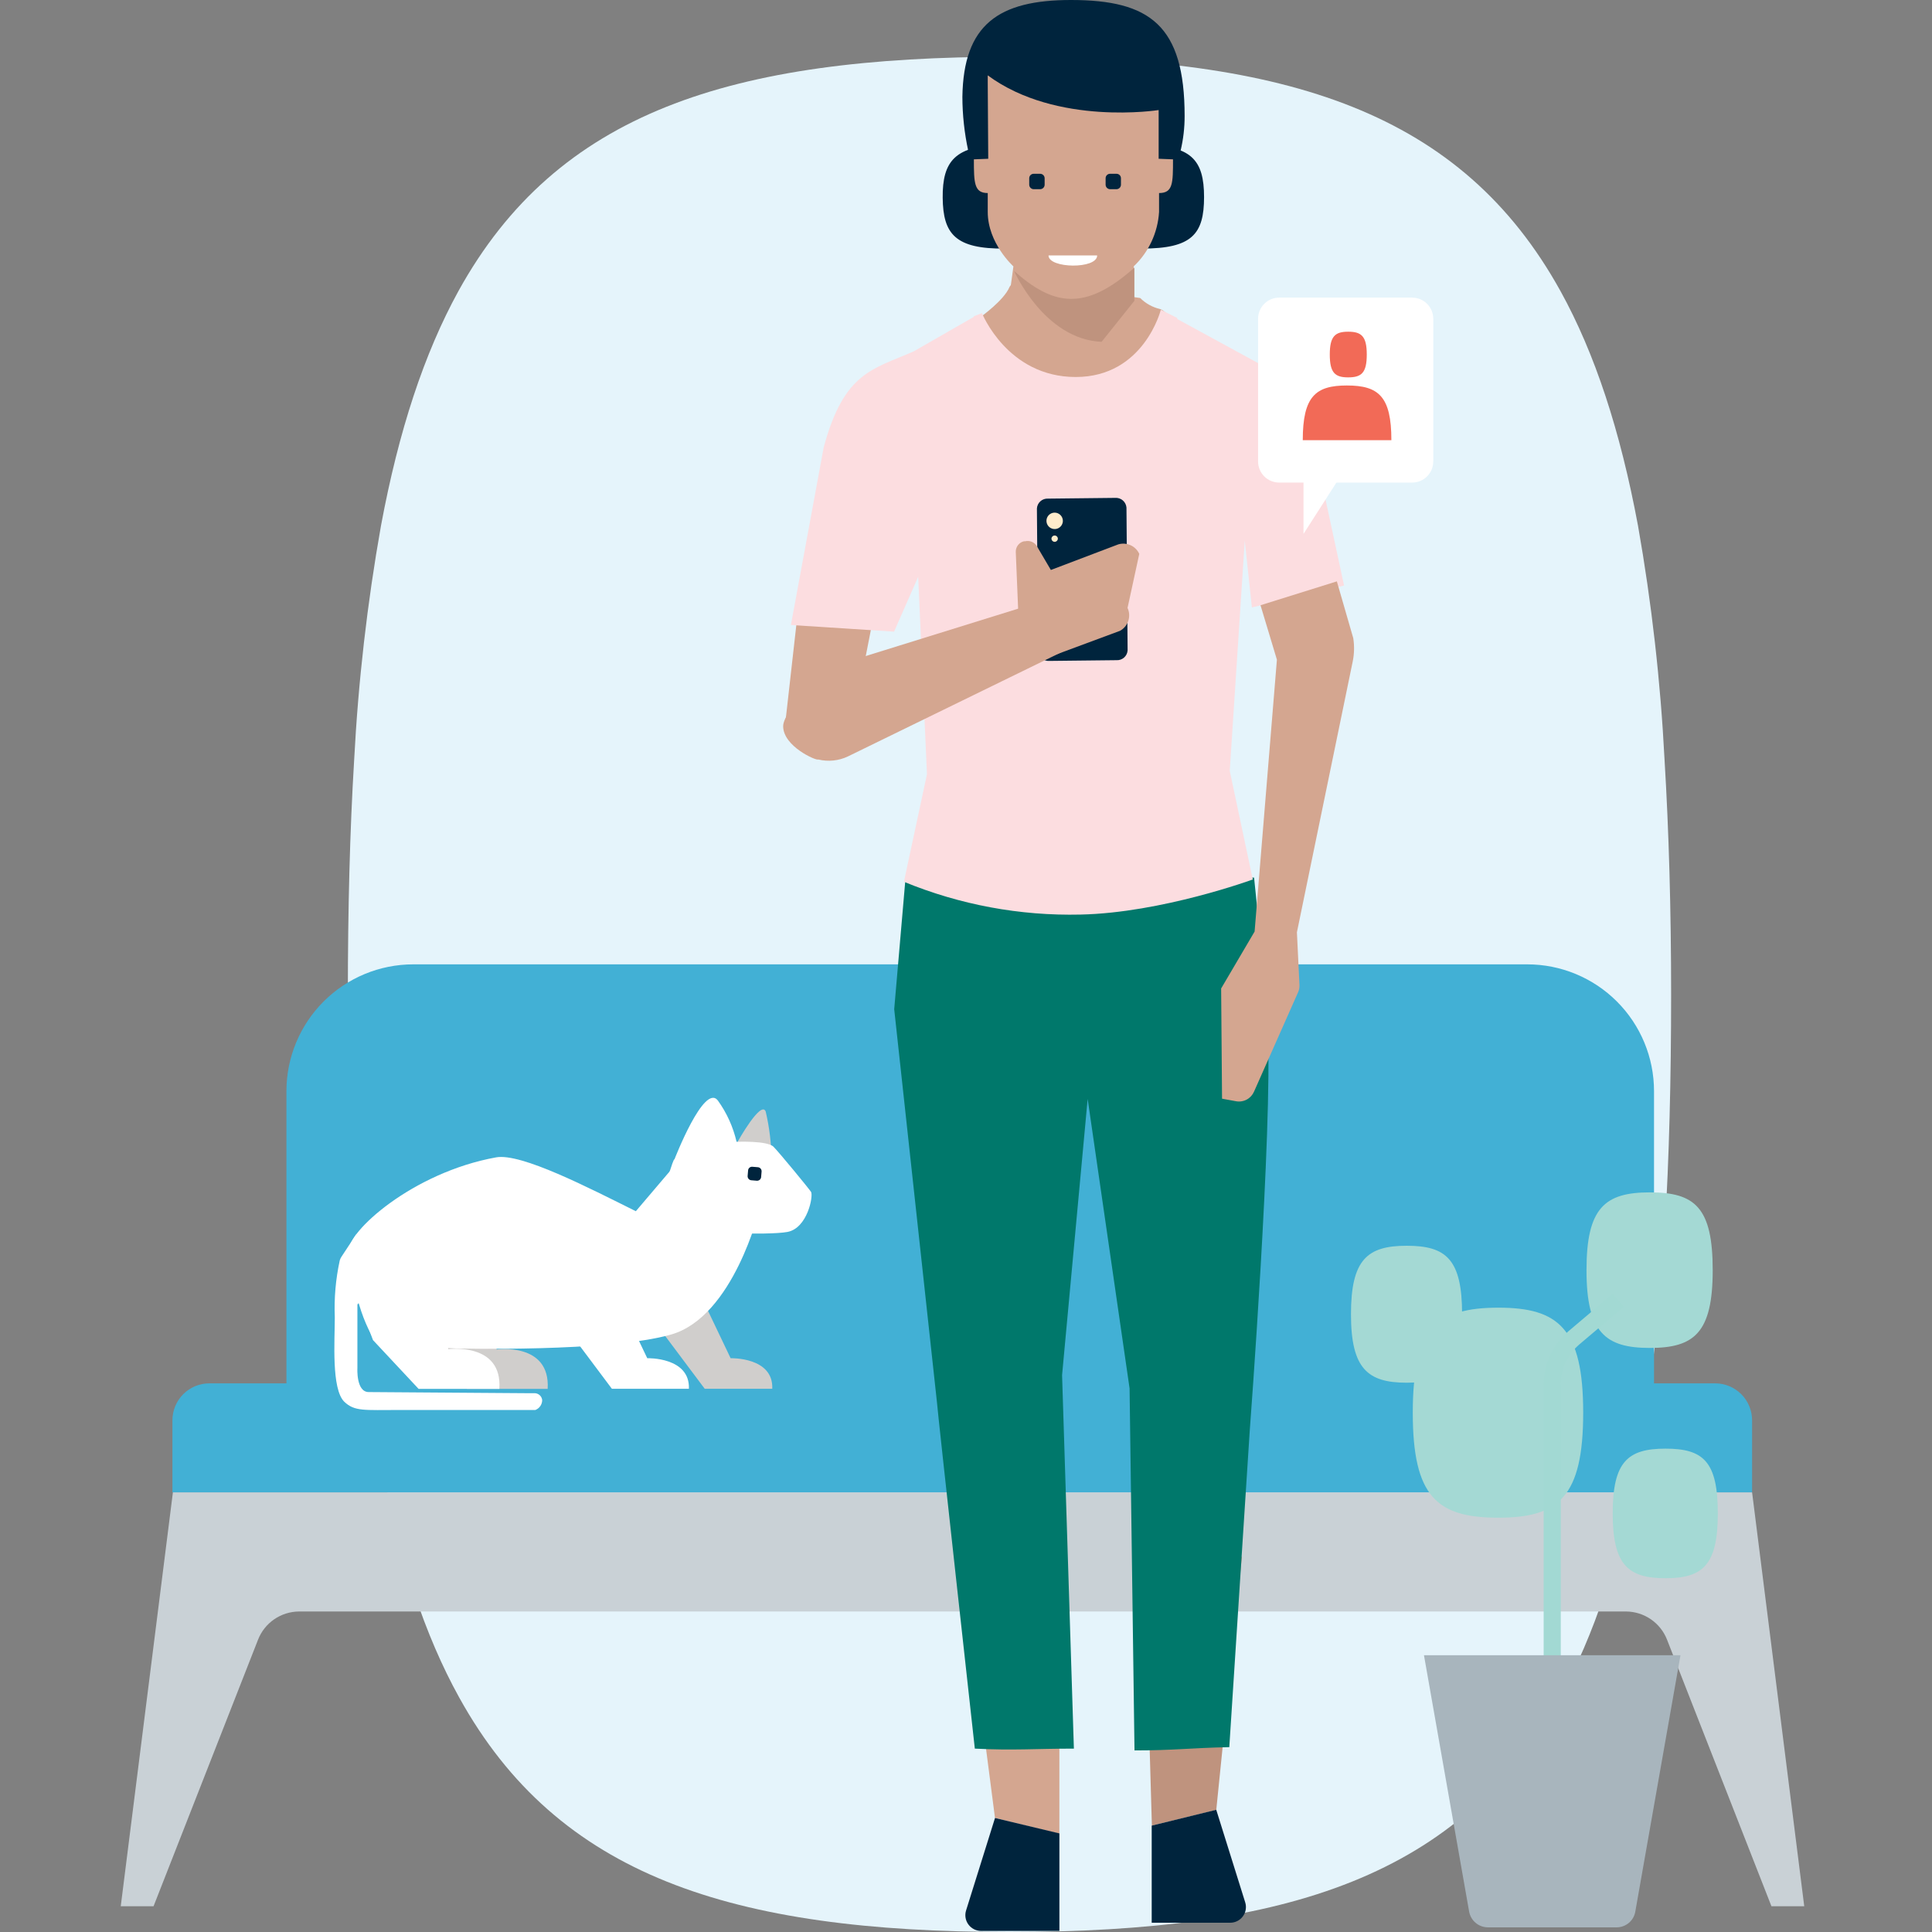 <svg width="192" height="192" viewBox="0 0 192 192" fill="none" xmlns="http://www.w3.org/2000/svg">
<rect x="0" y="0" width="192" height="192" fill="#808080" stroke="none"/>
<g clip-path="url(#clip0_311_463)">
<path d="M165.422 75.53C165.023 67.717 164.141 59.936 162.781 52.232C161.022 42.793 158.503 35.127 155.087 28.941C145.248 11.15 128.041 5.643 100.309 5.643C72.576 5.643 55.37 11.15 45.55 28.941C42.155 35.127 39.622 42.793 37.864 52.232C36.495 59.935 35.603 67.716 35.195 75.53C34.767 82.606 34.57 90.347 34.57 98.821C34.57 107.296 34.767 115.037 35.195 122.113C35.618 129.927 36.526 137.708 37.911 145.411C39.677 154.843 42.21 162.516 45.639 168.702C55.437 186.418 72.624 192 100.309 192C127.993 192 145.18 186.432 155.006 168.702C158.435 162.516 160.968 154.843 162.733 145.411C164.116 137.708 165.023 129.927 165.45 122.113C165.877 115.037 166.074 107.296 166.074 98.821C166.074 90.347 165.85 82.606 165.422 75.53Z" fill="#E5F4FB"/>
<path d="M34.875 137.475V133.18C34.874 132.698 34.968 132.221 35.152 131.775C35.336 131.33 35.606 130.925 35.947 130.584C36.288 130.243 36.692 129.973 37.138 129.789C37.583 129.606 38.061 129.511 38.542 129.512H61.697C62.179 129.511 62.657 129.605 63.103 129.789C63.549 129.973 63.954 130.243 64.295 130.584C64.637 130.924 64.908 131.329 65.093 131.775C65.277 132.22 65.373 132.698 65.373 133.18V137.475" fill="#C9D1D6"/>
<path d="M28.465 138.958V108.436C28.467 105.094 29.796 101.889 32.161 99.526C34.525 97.164 37.73 95.836 41.073 95.836H151.775C155.117 95.836 158.322 97.164 160.685 99.527C163.048 101.89 164.375 105.095 164.375 108.436V138.958" fill="#42B0D5"/>
<path d="M179.304 189.44H176.044L165.669 162.952C165.349 162.13 164.79 161.424 164.063 160.924C163.336 160.424 162.476 160.154 161.594 160.148H29.718C28.836 160.154 27.976 160.424 27.25 160.924C26.523 161.424 25.963 162.13 25.643 162.952L15.26 189.44H12L17.183 148.306H174.121L179.304 189.44Z" fill="#C9D1D6"/>
<path d="M17.135 148.307V141.151C17.135 140.176 17.522 139.241 18.211 138.552C18.901 137.862 19.836 137.475 20.81 137.475H170.446C171.42 137.475 172.355 137.862 173.045 138.552C173.734 139.241 174.121 140.176 174.121 141.151V148.307" fill="#42B0D5"/>
<path d="M54.427 138.025H46.401L42.234 133.364L40.173 128.703L43.157 127.342L48.936 130.437L49.356 134.11C49.356 134.11 54.707 133.364 54.427 138.025Z" fill="#D0CECC"/>
<path d="M64.05 127.044C65.021 127.095 65.987 127.217 66.94 127.407C67.581 127.883 68.268 128.292 68.991 128.629C69.217 128.727 69.451 128.805 69.69 128.862L72.608 134.977C72.608 134.977 76.878 134.846 76.747 138.016H70.035L63.202 128.89C62.851 128.218 62.69 127.464 62.736 126.708C63.157 126.878 63.599 126.991 64.05 127.044Z" fill="#D0CECC"/>
<path d="M73.297 113.48C73.297 113.48 75.628 109.295 76.094 110.46C76.461 112.025 76.655 113.626 76.672 115.233" fill="#D0CECC"/>
<path d="M80.601 118.449C80.35 118.076 77.488 114.59 76.873 113.965C76.257 113.34 73.2 113.471 73.2 113.471C72.857 111.99 72.224 110.593 71.335 109.36C69.965 107.617 67.028 115.214 67.028 115.214C66.898 115.074 66.04 118.281 65.891 118.16C66.208 120.845 67.411 120.155 68.082 122.765C68.464 122.551 68.725 122.429 68.725 122.429C68.725 122.429 76.257 122.802 78.252 122.429C80.247 122.057 80.844 118.84 80.601 118.449Z" fill="white"/>
<path d="M34.664 124.34C34.459 122.476 40.947 116.529 49.3 115.018C51.788 114.562 58.538 118.057 63.189 120.369L67.105 115.764C70.973 117.852 69.594 119.111 73.677 117.685C73.894 117.606 74.106 117.513 74.311 117.405C75.487 117.724 76.678 117.983 77.881 118.179C77.23 119.025 76.407 119.724 75.466 120.229C75.466 120.229 72.894 130.838 66.713 132.618C60.533 134.399 45.272 134.007 45.272 134.007L37.507 133.541C37.507 133.541 35.4 131.229 34.664 124.34Z" fill="white"/>
<path d="M65.927 122.28C66.569 122.656 67.061 123.245 67.316 123.944C67.571 124.644 67.575 125.41 67.325 126.112C66.393 128.638 61.117 128.265 61.117 128.265L64.323 134.977C64.323 134.977 68.584 134.846 68.462 138.016H60.809L53.976 128.89C53.976 128.89 53.137 125.851 56.428 123.576C57.293 122.935 58.289 122.493 59.345 122.28H65.927Z" fill="white"/>
<path d="M49.625 138.025H41.599L37.068 133.178L35.362 128.675L38.355 127.314L44.125 130.409L44.554 134.082C44.554 134.082 49.942 133.364 49.625 138.025Z" fill="white"/>
<path d="M33.272 130.913C33.194 129.013 33.36 127.111 33.766 125.254C33.804 125.121 33.864 124.995 33.943 124.881L35.397 122.672L38.39 127.333L35.798 129.346C35.694 129.435 35.6 129.535 35.518 129.645V135.974C35.518 135.974 35.379 138.342 36.646 138.342L52.307 138.454H53.09C53.286 138.446 53.477 138.513 53.624 138.641C53.771 138.77 53.864 138.949 53.883 139.144C53.88 139.356 53.814 139.563 53.693 139.738C53.571 139.912 53.401 140.046 53.202 140.123H39.732C36.19 140.123 35.239 140.281 34.213 139.302C32.918 138.025 33.272 133.206 33.272 130.913Z" fill="white"/>
<path d="M74.652 117.293L75.221 117.34C75.324 117.345 75.425 117.31 75.504 117.242C75.582 117.174 75.631 117.079 75.64 116.976L75.687 116.417C75.692 116.313 75.657 116.212 75.59 116.134C75.522 116.056 75.426 116.007 75.323 115.997L74.764 115.951C74.713 115.947 74.661 115.953 74.612 115.969C74.563 115.986 74.518 116.011 74.479 116.045C74.44 116.079 74.408 116.12 74.385 116.166C74.362 116.212 74.348 116.263 74.345 116.314L74.298 116.864C74.29 116.968 74.323 117.07 74.389 117.15C74.455 117.23 74.549 117.281 74.652 117.293Z" fill="#00243D"/>
<path d="M140.4 140.387C140.4 132.041 142.845 129.955 148.909 129.955C154.859 129.955 157.336 132.001 157.336 140.387C157.336 148.773 154.891 150.827 148.909 150.827C142.837 150.827 140.4 148.781 140.4 140.387Z" fill="#A4D9D4"/>
<path d="M157.664 126.23C157.664 120.044 159.473 118.496 163.964 118.496C168.455 118.496 170.207 120.012 170.207 126.23C170.207 132.449 168.373 133.957 163.964 133.957C159.555 133.957 157.664 132.441 157.664 126.23Z" fill="#A4D9D4"/>
<path d="M134.258 130.607C134.258 125.163 135.888 123.802 139.8 123.802C143.712 123.802 145.301 125.138 145.301 130.607C145.301 136.076 143.671 137.412 139.8 137.412C135.929 137.412 134.258 136.035 134.258 130.607Z" fill="#A4D9D4"/>
<path d="M160.268 150.403C160.268 145.253 161.767 143.965 165.516 143.965C169.265 143.965 170.716 145.228 170.716 150.403C170.716 155.579 169.184 156.842 165.516 156.842C161.849 156.842 160.268 155.579 160.268 150.403Z" fill="#A4D9D4"/>
<path d="M160.819 129.221L156.409 132.954C155.735 133.528 155.194 134.241 154.822 135.045C154.451 135.848 154.258 136.723 154.258 137.608V169.727" stroke="#A2D9D3" stroke-width="1.7" stroke-miterlimit="10"/>
<path d="M160.689 191.537H147.861C147.418 191.534 146.99 191.378 146.651 191.093C146.312 190.809 146.082 190.415 146.002 189.98L141.512 164.495H167.005L162.514 189.98C162.439 190.411 162.215 190.803 161.882 191.087C161.548 191.371 161.127 191.53 160.689 191.537Z" fill="#A8B5BD"/>
<path d="M84.935 70.84L77.959 72.584L79.483 59.063L81.667 50.123L88.644 51.867L84.935 70.84Z" fill="#D4A690"/>
<path d="M117.904 144.346C118.564 140.352 120.202 137.312 120.683 133.962L119.51 133.767C117.336 133.376 115.185 132.936 113.055 132.447L114.473 181.428L120.871 179.872L123.422 154.721C118.923 153.229 117.17 148.787 117.904 144.346Z" fill="#BF937E"/>
<path d="M120.869 179.855L123.746 189.049C123.821 189.283 123.839 189.531 123.799 189.773C123.759 190.016 123.663 190.245 123.517 190.443C123.372 190.641 123.182 190.802 122.962 190.912C122.743 191.023 122.5 191.079 122.255 191.078H114.455V181.428L120.869 179.855Z" fill="#00243D"/>
<path d="M91.816 126.155L98.882 180.671L105.28 182.235V130.474C100.741 129.203 96.234 127.752 91.816 126.155Z" fill="#D4A690"/>
<path d="M98.883 180.67L96.006 189.864C95.933 190.098 95.917 190.345 95.957 190.587C95.998 190.829 96.094 191.057 96.24 191.255C96.385 191.452 96.574 191.613 96.793 191.724C97.011 191.835 97.252 191.893 97.498 191.893H105.281V182.203L98.883 180.67Z" fill="#00243D"/>
<path d="M96.877 173.776C100.732 173.971 102.867 173.776 106.722 173.776L105.548 136.66L108.091 109.211L112.256 137.972L112.745 173.955C116.632 173.955 118.279 173.71 122.166 173.629C122.166 173.629 124.188 142.422 124.196 142.219C124.196 142.219 126.478 112.12 125.989 102.479C125.777 98.176 124.628 87.214 124.628 87.214H90.169L89.957 87.646L88.865 100.295L93.12 139.415C93.12 139.822 96.877 173.776 96.877 173.776Z" fill="#00786B"/>
<path d="M108.17 44.01L100.534 46.194C100.534 46.194 95.195 40.09 95.195 39.764C95.195 39.438 97.486 31.475 97.486 31.475C97.486 31.475 99.776 29.845 100.322 28.525C100.868 27.205 107.657 28.859 107.95 28.859C108.244 28.859 113.313 29.617 113.313 29.617C113.852 30.158 114.533 30.537 115.277 30.709C116.695 31.149 118.333 35.722 118.333 35.722L118.659 40.612L117.461 43.114" fill="#D4A690"/>
<path d="M123.702 53.717L124.411 60.367L133.572 58.191L130.247 42.755C129.348 40.465 127.957 38.4 126.172 36.708L115.576 30.929L113.278 37.523L106.962 44.972L99.725 36.414L97.589 31.28L96.774 31.492L90.825 34.907C86.75 36.716 83.897 36.928 81.86 44.45L78.6 62.112L88.852 62.772L91.249 57.319L92.121 76.945L89.83 87.629C95.394 89.918 101.371 91.028 107.386 90.889C115.454 90.718 124.501 87.401 124.501 87.401L122.211 76.611L123.702 53.717Z" fill="#FCDDE0"/>
<path d="M101.515 84.141L114.384 84.573L116.992 31.598L115.362 30.783C115.362 30.783 113.691 37.466 106.902 37.466C100.113 37.466 97.587 31.117 97.587 31.117L96.772 31.435L101.515 84.141Z" fill="#FCDDE0"/>
<path d="M99.789 14.409C104.679 14.409 105.958 15.835 105.991 19.519C106.023 23.203 104.833 24.654 99.886 24.703C94.939 24.752 93.717 23.26 93.684 19.642C93.652 16.023 94.899 14.409 99.789 14.409Z" fill="#00243D"/>
<path d="M113.505 14.409C118.395 14.409 119.658 15.893 119.658 19.584C119.658 23.276 118.452 24.703 113.505 24.703C108.558 24.703 107.352 23.195 107.352 19.584C107.352 15.974 108.558 14.409 113.505 14.409Z" fill="#00243D"/>
<path d="M117.328 14.972C117.595 13.845 117.729 12.69 117.727 11.532C117.727 2.502 114.255 0 106.431 0C99.227 0 95.747 2.445 95.641 9.625C95.646 11.423 95.84 13.215 96.219 14.972" fill="#00243D"/>
<path d="M98.161 7.49C105.023 12.551 115.145 10.937 115.145 10.937V15.778L116.572 15.835C116.572 18.199 116.572 19.185 115.186 19.185V21.06C115.061 23.117 114.161 25.051 112.668 26.471V29.829L106.686 37.417L100.165 30.481L100.712 26.471C100.712 26.471 98.161 24.189 98.161 21.06V19.185C96.816 19.185 96.783 18.199 96.783 15.835L98.21 15.778L98.161 8.223" fill="#D4A690"/>
<path d="M103.367 18.802H102.732C102.613 18.802 102.499 18.755 102.415 18.671C102.331 18.587 102.283 18.473 102.283 18.354V17.718C102.282 17.659 102.293 17.6 102.315 17.545C102.337 17.49 102.37 17.441 102.412 17.399C102.454 17.357 102.504 17.324 102.559 17.302C102.614 17.28 102.672 17.269 102.732 17.27H103.367C103.486 17.27 103.6 17.317 103.684 17.401C103.768 17.485 103.815 17.599 103.815 17.718V18.354C103.815 18.473 103.768 18.587 103.684 18.671C103.6 18.755 103.486 18.802 103.367 18.802Z" fill="#00243D"/>
<path d="M110.959 18.802H110.315C110.198 18.8 110.086 18.752 110.003 18.668C109.921 18.584 109.875 18.471 109.875 18.354V17.718C109.874 17.66 109.885 17.601 109.906 17.547C109.928 17.493 109.96 17.443 110.001 17.401C110.042 17.36 110.091 17.327 110.145 17.304C110.199 17.281 110.257 17.27 110.315 17.27H110.959C111.018 17.27 111.075 17.281 111.129 17.304C111.183 17.327 111.232 17.36 111.273 17.401C111.314 17.443 111.346 17.493 111.368 17.547C111.39 17.601 111.4 17.66 111.399 17.718V18.354C111.399 18.471 111.353 18.584 111.271 18.668C111.188 18.752 111.077 18.8 110.959 18.802Z" fill="#00243D"/>
<path d="M112.735 26.528V29.894L109.475 33.969C103.77 33.733 100.779 26.928 100.779 26.928C104.651 30.367 107.813 31.003 112.768 26.569" fill="#BF937E"/>
<path d="M134.428 65.755L128.886 92.65L129.139 97.866C129.154 98.124 129.107 98.381 129 98.616L124.624 108.486C124.476 108.825 124.218 109.105 123.89 109.279C123.563 109.452 123.186 109.508 122.822 109.439L121.445 109.186L121.355 98.233L124.681 92.577L126.898 65.559L125.268 60.148L132.855 57.776L134.485 63.416C134.607 64.192 134.588 64.985 134.428 65.755Z" fill="#D4A690"/>
<path d="M112.061 64.63C112.044 64.905 111.919 65.163 111.713 65.346C111.506 65.529 111.236 65.624 110.961 65.608L104.286 65.681C104.009 65.701 103.736 65.612 103.525 65.432C103.315 65.252 103.184 64.996 103.161 64.719L103.047 50.53C103.064 50.255 103.189 49.997 103.395 49.814C103.601 49.631 103.872 49.537 104.147 49.552L110.822 49.479C111.098 49.459 111.372 49.548 111.582 49.728C111.793 49.908 111.924 50.164 111.947 50.441L112.061 64.63Z" fill="#00243D"/>
<path d="M105.626 51.761C105.626 51.922 105.578 52.08 105.489 52.214C105.399 52.348 105.272 52.452 105.123 52.514C104.974 52.576 104.81 52.592 104.652 52.56C104.494 52.529 104.349 52.451 104.235 52.337C104.121 52.223 104.043 52.078 104.012 51.92C103.98 51.762 103.996 51.598 104.058 51.449C104.12 51.3 104.224 51.173 104.358 51.083C104.492 50.994 104.65 50.946 104.811 50.946C105.027 50.946 105.235 51.032 105.387 51.185C105.54 51.338 105.626 51.545 105.626 51.761Z" fill="#FFECCC"/>
<path d="M105.128 53.529C105.126 53.613 105.092 53.693 105.033 53.752C104.973 53.811 104.894 53.845 104.81 53.847C104.726 53.845 104.647 53.811 104.588 53.752C104.528 53.693 104.494 53.613 104.492 53.529C104.494 53.448 104.528 53.37 104.585 53.313C104.643 53.255 104.72 53.222 104.802 53.22C104.844 53.218 104.885 53.226 104.924 53.241C104.963 53.256 104.999 53.278 105.029 53.307C105.059 53.336 105.084 53.37 105.101 53.408C105.118 53.446 105.127 53.488 105.128 53.529Z" fill="#FFECCC"/>
<path d="M104.434 56.643L103.048 54.287C102.934 54.09 102.758 53.935 102.548 53.846C102.338 53.756 102.105 53.736 101.883 53.79H101.761C101.524 53.846 101.313 53.982 101.165 54.175C101.017 54.368 100.939 54.606 100.946 54.85L101.19 60.75L104.1 65.363L111.304 62.69C111.695 62.477 111.989 62.123 112.128 61.701C112.267 61.279 112.241 60.82 112.054 60.416L113.22 55.045C113.045 54.663 112.737 54.356 112.353 54.182C111.97 54.008 111.537 53.979 111.133 54.1L104.434 56.643Z" fill="#D4A690"/>
<path d="M103.698 59.707L82.72 66.227C82.256 66.317 77.83 70.547 77.83 72.169C77.83 74.182 81.139 75.624 81.318 75.478C82.305 75.716 83.343 75.609 84.26 75.176L106.795 64.174L103.698 59.707Z" fill="#D4A690"/>
<path d="M109.034 25.387H104.201C104.201 26.692 109.034 26.765 109.034 25.387Z" fill="white"/>
<path d="M125.027 45.863C125.027 46.418 125.248 46.951 125.641 47.344C126.034 47.737 126.566 47.957 127.122 47.957H140.341C140.897 47.957 141.43 47.737 141.822 47.344C142.215 46.951 142.436 46.418 142.436 45.863V31.673C142.436 31.118 142.215 30.585 141.822 30.192C141.43 29.799 140.897 29.579 140.341 29.579H127.122C126.566 29.579 126.034 29.799 125.641 30.192C125.248 30.585 125.027 31.118 125.027 31.673V45.863Z" fill="white"/>
<path d="M134.057 46.015L129.542 53.057V45.833L134.057 46.015Z" fill="white"/>
<path d="M133.981 37.503C132.69 37.503 132.152 37.066 132.152 35.234C132.152 33.41 132.69 32.964 133.981 32.964C135.299 32.964 135.828 33.418 135.828 35.234C135.828 37.058 135.299 37.503 133.981 37.503Z" fill="#F26A57"/>
<path d="M129.467 43.747C129.467 39.377 130.754 38.309 133.85 38.309C137.007 38.309 138.274 39.397 138.274 43.747H129.467Z" fill="#F26A57"/>
</g>
<defs>
<clipPath id="clip0_311_463">
<rect width="192" height="192" fill="white"/>
</clipPath>
</defs>
</svg>
